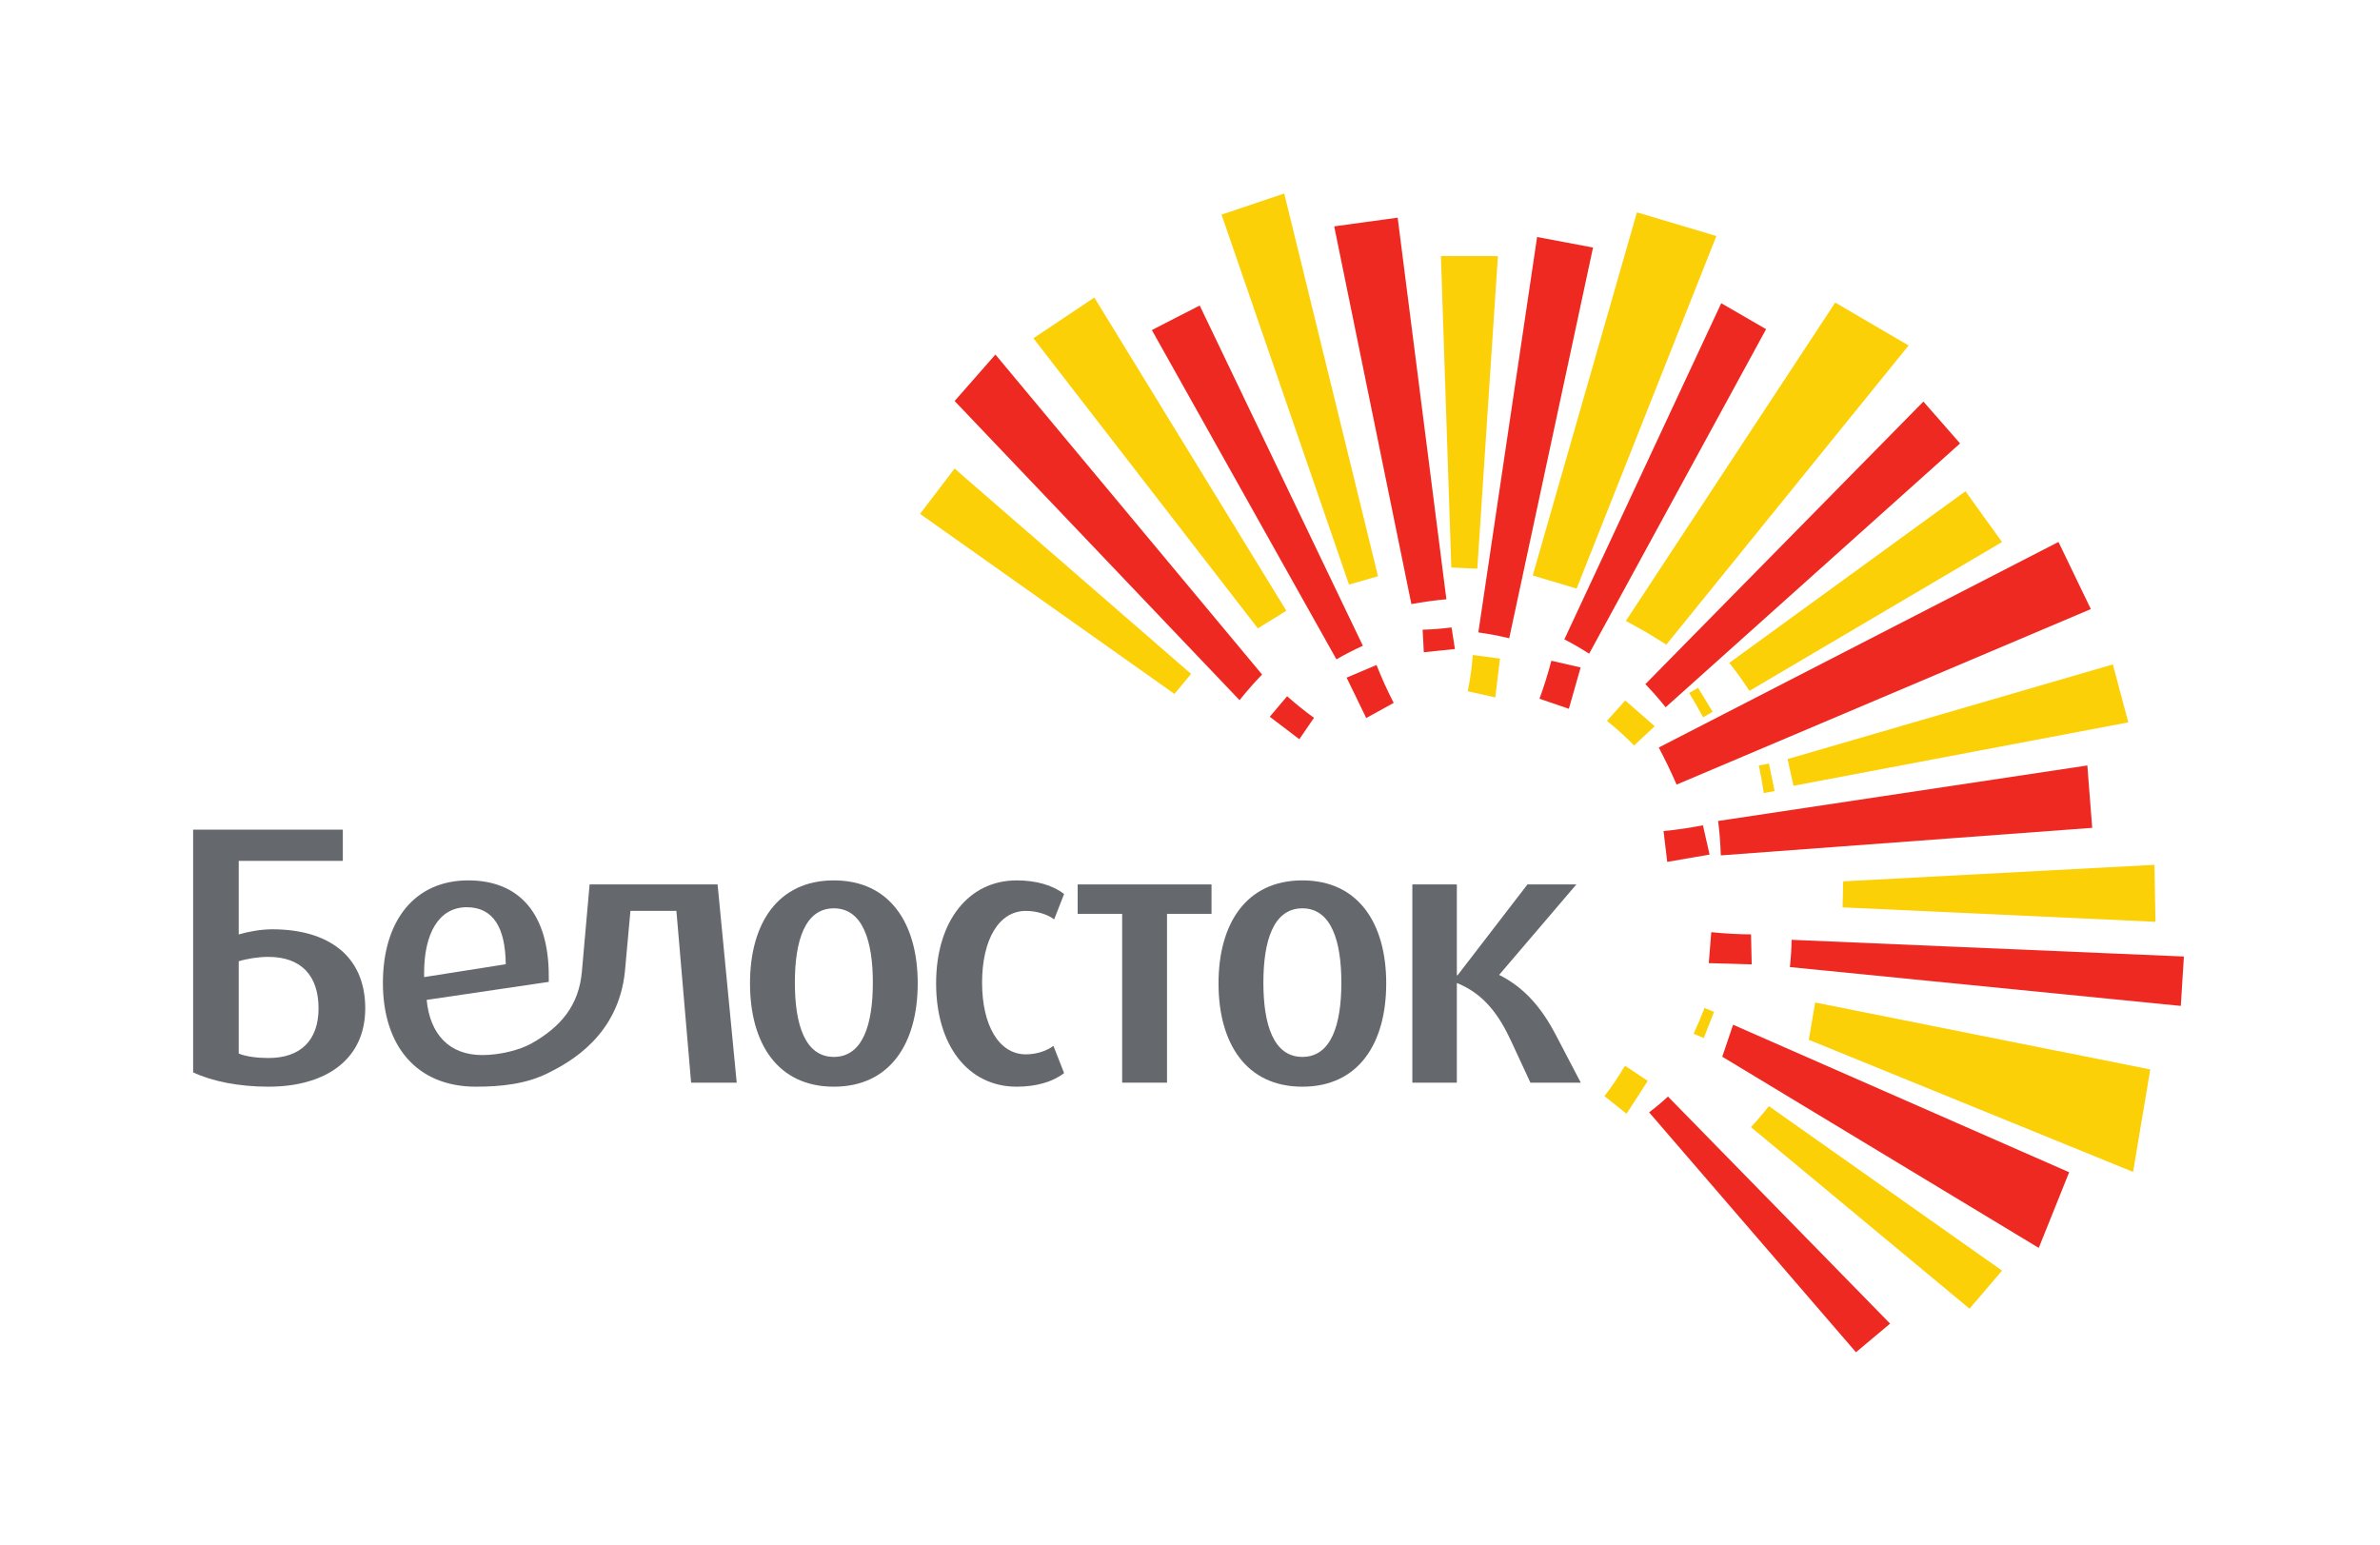 <?xml version="1.0" encoding="UTF-8" standalone="no"?>
<svg
   xmlns:dc="http://purl.org/dc/elements/1.1/"
   xmlns:cc="http://creativecommons.org/ns#"
   xmlns:rdf="http://www.w3.org/1999/02/22-rdf-syntax-ns#"
   xmlns:svg="http://www.w3.org/2000/svg"
   xmlns="http://www.w3.org/2000/svg"
   xmlns:sodipodi="http://sodipodi.sourceforge.net/DTD/sodipodi-0.dtd"
   xmlns:inkscape="http://www.inkscape.org/namespaces/inkscape"
   version="1.1"
   id="svg2"
   xml:space="preserve"
   width="1164.093"
   height="755.907"
   viewBox="0 0 1164.093 755.907"
   sodipodi:docname="Bialystok_logo_2020_RU_CMYK.eps"><defs
     id="defs6" /><sodipodi:namedview
     pagecolor="#ffffff"
     bordercolor="#666666"
     borderopacity="1"
     objecttolerance="10"
     gridtolerance="10"
     guidetolerance="10"
     inkscape:pageopacity="0"
     inkscape:pageshadow="2"
     inkscape:window-width="640"
     inkscape:window-height="480"
     id="namedview4" /><g
     id="g10"
     inkscape:groupmode="layer"
     inkscape:label="ink_ext_XXXXXX"
     transform="matrix(1.333,0,0,-1.333,0,755.907)"><g
       id="g12"
       transform="scale(0.1)"><path
         d="m 6573.8,2222.06 1439.56,-61.26 -5.69,-90.6 -5.64,-90.69 -1434.4,142.51 c 1.75,16.66 3.25,33.84 4.32,50.66 1.04,16.91 1.66,32.95 1.85,49.38 v 0"
         style="fill:#ee2922;fill-opacity:1;fill-rule:evenodd;stroke:none"
         id="path14" /><path
         d="m 6086.47,2927.71 1466.68,754.33 59.33,-123.16 59.41,-123.2 -1519.92,-643.98 c -10.11,23.13 -20.94,46.72 -31.94,69.56 -11.08,22.97 -22.05,44.69 -33.56,66.45 v 0"
         style="fill:#ee2922;fill-opacity:1;fill-rule:evenodd;stroke:none"
         id="path16" /><path
         d="m 6660.37,1992.03 1229.56,-245.7 -31.55,-187.96 -31.58,-187.97 -1189.88,484.8 23.45,136.83 v 0"
         style="fill:#fcd006;fill-opacity:1;fill-rule:evenodd;stroke:none"
         id="path18" /><path
         d="m 6359.16,1910.44 1233.09,-541.31 -55.67,-138.74 -55.85,-138.84 -1161.31,701.59 39.74,117.3 v 0"
         style="fill:#ee2922;fill-opacity:1;fill-rule:evenodd;stroke:none"
         id="path20" /><path
         d="m 6490.43,1611.85 855.59,-603.62 -59.56,-69.871 -59.67,-69.867 -802.27,666.418 c 11.81,12.45 23.49,25.41 34.46,38.29 11.11,13.04 21.31,25.6 31.45,38.65 v 0"
         style="fill:#fcd006;fill-opacity:1;fill-rule:evenodd;stroke:none"
         id="path22" /><path
         d="m 6120.27,1646.91 815.08,-833.238 -62.61,-52.473 -62.67,-52.539 -758.96,880.22 c 12.07,9.21 24.19,18.93 35.78,28.69 11.67,9.67 22.51,19.32 33.38,29.34 v 0"
         style="fill:#ee2922;fill-opacity:1;fill-rule:evenodd;stroke:none"
         id="path24" /><path
         d="m 5424.43,3350.1 215.61,1450.96 102.61,-19.31 102.63,-19.45 -307.54,-1433.64 c -18.84,4.52 -38.27,8.59 -57.26,12.2 -19.03,3.64 -37.34,6.6 -56.05,9.24 v 0"
         style="fill:#ee2922;fill-opacity:1;fill-rule:evenodd;stroke:none"
         id="path26" /><path
         d="m 5740.04,3324.59 575.66,1233.47 82.31,-47.59 82.28,-47.66 L 5831,3271.98 c -14.84,9.71 -30.31,19.01 -45.48,27.8 -15.32,8.84 -30.16,16.94 -45.48,24.81 v 0"
         style="fill:#ee2922;fill-opacity:1;fill-rule:evenodd;stroke:none"
         id="path28" /><path
         d="m 4903.67,3251.3 -677.19,1208.23 87.7,45.09 87.87,45.02 598.69,-1248.57 c -16.77,-7.54 -33.57,-15.74 -49.76,-24.07 -16.4,-8.36 -31.76,-16.79 -47.31,-25.7 v 0"
         style="fill:#ee2922;fill-opacity:1;fill-rule:evenodd;stroke:none"
         id="path30" /><path
         d="m 4548.24,3101.46 -1045.44,1097.73 74.79,85.22 74.85,85.3 978.5,-1174.1 c -14.58,-15 -29.08,-30.84 -42.91,-46.65 -13.89,-15.87 -26.85,-31.39 -39.79,-47.5 v 0"
         style="fill:#ee2922;fill-opacity:1;fill-rule:evenodd;stroke:none"
         id="path32" /><path
         d="m 6037.28,3160.28 1020.16,1036.85 67.34,-76.7 67.24,-76.9 -1080.35,-968.16 c -11.8,14.94 -24.3,29.77 -36.76,43.99 -12.52,14.24 -24.82,27.55 -37.63,40.92 v 0"
         style="fill:#ee2922;fill-opacity:1;fill-rule:evenodd;stroke:none"
         id="path34" /><path
         d="m 5624.04,3559.01 382.3,1332.56 145.73,-43.49 145.8,-43.4 -512.81,-1293.78 -161.02,48.11 v 0"
         style="fill:#fcd006;fill-opacity:1;fill-rule:evenodd;stroke:none"
         id="path36" /><path
         d="m 5965.77,3392.35 768.22,1168.15 134.58,-78.82 134.62,-78.72 -888.85,-1097.59 -74.26,45.7 -74.31,41.28 v 0"
         style="fill:#fcd006;fill-opacity:1;fill-rule:evenodd;stroke:none"
         id="path38" /><path
         d="m 6345.22,3238.26 866.61,629.88 67.05,-93.29 67.18,-93.06 -926.98,-546.23 c -11.41,17.7 -23.78,35.69 -36.14,53.08 -12.45,17.18 -24.84,33.45 -37.72,49.62 v 0"
         style="fill:#fcd006;fill-opacity:1;fill-rule:evenodd;stroke:none"
         id="path40" /><path
         d="m 6304.29,2658.16 1354.75,203.68 8.91,-114.41 8.88,-114.47 -1362.72,-101.08 c -0.78,21.34 -1.89,43.24 -3.48,64.38 -1.72,21.21 -3.84,41.44 -6.34,61.9 v 0"
         style="fill:#ee2922;fill-opacity:1;fill-rule:evenodd;stroke:none"
         id="path42" /><path
         d="m 5178.75,3454 -283.18,1386.08 116.37,15.94 116.49,16 178.79,-1400.35 c -21.87,-1.99 -44.04,-4.49 -65.48,-7.49 -21.67,-2.96 -42.17,-6.34 -62.99,-10.18 v 0"
         style="fill:#ee2922;fill-opacity:1;fill-rule:evenodd;stroke:none"
         id="path44" /><path
         d="m 6763.23,2436.6 1142.06,60.64 1.82,-104.55 1.9,-104.5 -1148.12,53 2.34,95.41 v 0"
         style="fill:#fcd006;fill-opacity:1;fill-rule:evenodd;stroke:none"
         id="path46" /><path
         d="m 4309.44,3124.39 -933.51,660.71 63.47,83.18 63.2,83.08 867.8,-753.51 -60.96,-73.46 v 0"
         style="fill:#fcd006;fill-opacity:1;fill-rule:evenodd;stroke:none"
         id="path48" /><path
         d="m 4949.93,3525.69 -467.7,1357.36 115.01,38.86 114.96,38.72 344.08,-1404.39 -106.35,-30.55 v 0"
         style="fill:#fcd006;fill-opacity:1;fill-rule:evenodd;stroke:none"
         id="path50" /><path
         d="m 5325.28,3588.25 -38.2,1143.01 104.62,-0.2 104.49,-0.12 -75.57,-1146.92 -95.34,4.23 v 0"
         style="fill:#fcd006;fill-opacity:1;fill-rule:evenodd;stroke:none"
         id="path52" /><path
         d="m 6559.2,2885.29 1193.56,347.34 28.27,-106.41 28.27,-106.24 -1228.6,-232.73 -21.5,98.04 v 0"
         style="fill:#fcd006;fill-opacity:1;fill-rule:evenodd;stroke:none"
         id="path54" /><path
         d="m 4615.35,3365.03 -823.39,1064.37 111.88,74.89 111.51,74.72 704.62,-1149.58 -104.62,-64.4 v 0"
         style="fill:#fcd006;fill-opacity:1;fill-rule:evenodd;stroke:none"
         id="path56" /><path
         d="m 5962.38,1760.06 83.74,-55.64 -38.87,-60.31 -39.04,-60.3 -80.86,64.73 c 27.35,35.59 52.37,72.7 75.03,111.52 v 0"
         style="fill:#fcd006;fill-opacity:1;fill-rule:evenodd;stroke:none"
         id="path58" /><path
         d="m 5896.35,3025.5 67.12,74.86 54.02,-47.27 54.1,-47.24 -75.73,-70.68 c -31.26,32.17 -64.54,62.33 -99.51,90.33 v 0"
         style="fill:#fcd006;fill-opacity:1;fill-rule:evenodd;stroke:none"
         id="path60" /><path
         d="m 5404.16,3267.24 99.65,-13.18 -8.59,-71.24 -8.57,-71.31 -101.03,22.64 c 8.98,43.99 15.12,88.4 18.54,133.09 v 0"
         style="fill:#fcd006;fill-opacity:1;fill-rule:evenodd;stroke:none"
         id="path62" /><path
         d="m 5692.37,3246.12 107.43,-24.62 -21.6,-75.84 -21.6,-75.79 -107.84,36.8 c 16.82,45.67 31.4,92.26 43.61,139.45 v 0"
         style="fill:#ee2922;fill-opacity:1;fill-rule:evenodd;stroke:none"
         id="path64" /><path
         d="m 6248.53,2642.26 24.39,-107.42 -77.71,-13.37 -77.68,-13.47 -13.56,113.14 c 48.46,4.69 96.58,11.65 144.56,21.12 v 0"
         style="fill:#ee2922;fill-opacity:1;fill-rule:evenodd;stroke:none"
         id="path66" /><path
         d="m 6425,2242.06 2.51,-110.08 -78.79,2.32 -78.76,2.2 9.15,113.63 c 48.37,-5.07 97.03,-7.78 145.89,-8.07 v 0"
         style="fill:#ee2922;fill-opacity:1;fill-rule:evenodd;stroke:none"
         id="path68" /><path
         d="m 5326.09,3368.32 12.46,-79.19 -57.09,-5.92 -57.09,-5.94 -4.3,82.75 c 35.4,1.01 70.78,3.74 106.02,8.3 v 0"
         style="fill:#ee2922;fill-opacity:1;fill-rule:evenodd;stroke:none"
         id="path70" /><path
         d="m 5113.85,3091.45 -100.77,-55.5 -35.99,74.14 -36,74 109.65,46.49 c 18.71,-47.27 39.66,-93.75 63.11,-139.13 v 0"
         style="fill:#ee2922;fill-opacity:1;fill-rule:evenodd;stroke:none"
         id="path72" /><path
         d="m 4821.38,3036.76 -53.78,-78.66 -54.2,41.31 -54.3,41.25 63.7,75.22 c 31.43,-27.92 64.28,-54.43 98.58,-79.12 v 0"
         style="fill:#ee2922;fill-opacity:1;fill-rule:evenodd;stroke:none"
         id="path74" /><path
         d="m 6254.29,1971.96 34.97,-14.44 -18.9,-47.99 -18.83,-47.95 -37.23,15.88 c 14.41,31 27.75,62.55 39.99,94.5 v 0"
         style="fill:#fcd006;fill-opacity:1;fill-rule:evenodd;stroke:none"
         id="path76" /><path
         d="m 6453.63,2861.84 37.15,6.96 10.33,-50.41 10.4,-50.5 -39.82,-7.09 c -4.81,33.94 -10.86,67.64 -18.06,101.04 v 0"
         style="fill:#fcd006;fill-opacity:1;fill-rule:evenodd;stroke:none"
         id="path78" /><path
         d="m 6198.08,3127.81 32.59,19.01 26.8,-44.03 26.74,-44.11 -35.13,-20.01 c -16.03,30.29 -32.92,59.96 -51,89.14 v 0"
         style="fill:#fcd006;fill-opacity:1;fill-rule:evenodd;stroke:none"
         id="path80" /><path
         d="m 985.305,1788.36 c -41.836,0 -82.317,5.4 -109.309,16.19 v 338.72 c 29.692,9.44 72.871,16.19 107.961,16.19 121.443,0 184.873,-68.82 184.873,-188.92 0,-117.42 -66.12,-182.18 -183.525,-182.18 z m 13.496,472.31 c -40.488,0 -86.367,-8.09 -122.805,-18.89 v 269.9 H 1257.9 v 114.7 H 708.664 v -890.66 c 71.524,-33.73 170.031,-52.62 276.641,-52.62 206.465,0 354.915,97.16 354.915,287.44 0,194.31 -137.65,290.13 -341.419,290.13"
         style="fill:#65696e;fill-opacity:1;fill-rule:nonzero;stroke:none"
         id="path82" /><path
         d="m 1556.14,2100.09 c 0,143.03 52.63,241.55 156.55,241.55 98.5,0 141.69,-76.91 143.03,-209.17 l -299.58,-47.23 z m 1076.9,325.22 h -469.61 l -28.35,-319.82 c -10.79,-122.8 -75.59,-202.42 -186.24,-264.5 -41.83,-22.94 -113.35,-41.84 -179.48,-41.84 -120.1,0 -191.62,75.57 -203.77,202.42 l 448.03,66.13 v 21.59 c 0,226.72 -106.61,350.87 -295.53,350.87 -197.03,0 -313.09,-148.45 -313.09,-376.52 0,-228.05 121.46,-380.54 341.42,-380.54 91.77,0 183.46,9.59 264.29,49.82 80.84,40.23 257.73,137.1 282.26,372.57 l 20.24,222.65 h 168.7 l 53.97,-630.2 h 167.33 l -70.17,727.37"
         style="fill:#65696e;fill-opacity:1;fill-rule:nonzero;stroke:none"
         id="path84" /><path
         d="m 3059.68,1792.4 c -106.61,0 -143.05,120.11 -143.05,272.6 0,152.49 36.44,272.59 143.05,272.59 106.6,0 143.04,-121.45 143.04,-272.59 0,-152.49 -36.44,-272.6 -143.04,-272.6 z m 0,647.76 c -206.48,0 -307.69,-159.25 -307.69,-377.87 0,-219.96 101.21,-379.19 307.69,-379.19 206.46,0 307.68,159.23 307.68,379.19 0,218.62 -101.22,377.87 -307.68,377.87"
         style="fill:#65696e;fill-opacity:1;fill-rule:nonzero;stroke:none"
         id="path86" /><path
         d="m 3730.38,1683.1 c -176.77,0 -295.53,149.79 -295.53,379.19 0,229.42 120.1,377.87 295.53,377.87 71.53,0 132.26,-17.55 174.08,-49.95 l -36.42,-93.1 c -25.65,18.9 -64.79,31.03 -103.92,31.03 -99.86,0 -160.58,-106.61 -160.58,-263.14 0,-155.2 60.72,-263.14 160.58,-263.14 39.13,0 75.57,12.13 101.21,31.03 l 39.13,-99.86 c -41.82,-32.39 -102.55,-49.93 -174.08,-49.93"
         style="fill:#65696e;fill-opacity:1;fill-rule:nonzero;stroke:none"
         id="path88" /><path
         d="m 4282.14,2317.35 v -619.41 h -164.63 v 619.41 h -163.29 v 107.96 h 491.21 v -107.96 h -163.29"
         style="fill:#65696e;fill-opacity:1;fill-rule:nonzero;stroke:none"
         id="path90" /><path
         d="m 4778.76,1792.4 c -106.6,0 -143.04,120.11 -143.04,272.6 0,152.49 36.44,272.59 143.04,272.59 106.61,0 143.05,-121.45 143.05,-272.59 0,-152.49 -36.44,-272.6 -143.05,-272.6 z m 0,647.76 c -206.46,0 -307.67,-159.25 -307.67,-377.87 0,-219.96 101.21,-379.19 307.67,-379.19 206.48,0 307.69,159.23 307.69,379.19 0,218.62 -101.21,377.87 -307.69,377.87"
         style="fill:#65696e;fill-opacity:1;fill-rule:nonzero;stroke:none"
         id="path92" /><path
         d="m 5615.46,1697.94 -68.82,148.45 c -44.54,97.15 -99.86,176.77 -201.07,217.25 v -365.7 h -163.29 v 727.37 h 163.29 v -333.32 h 2.69 l 256.4,333.32 h 179.48 l -283.38,-331.97 c 94.47,-47.23 156.54,-122.8 206.47,-217.28 l 93.1,-178.12 h -184.87"
         style="fill:#65696e;fill-opacity:1;fill-rule:nonzero;stroke:none"
         id="path94" /></g></g></svg>
